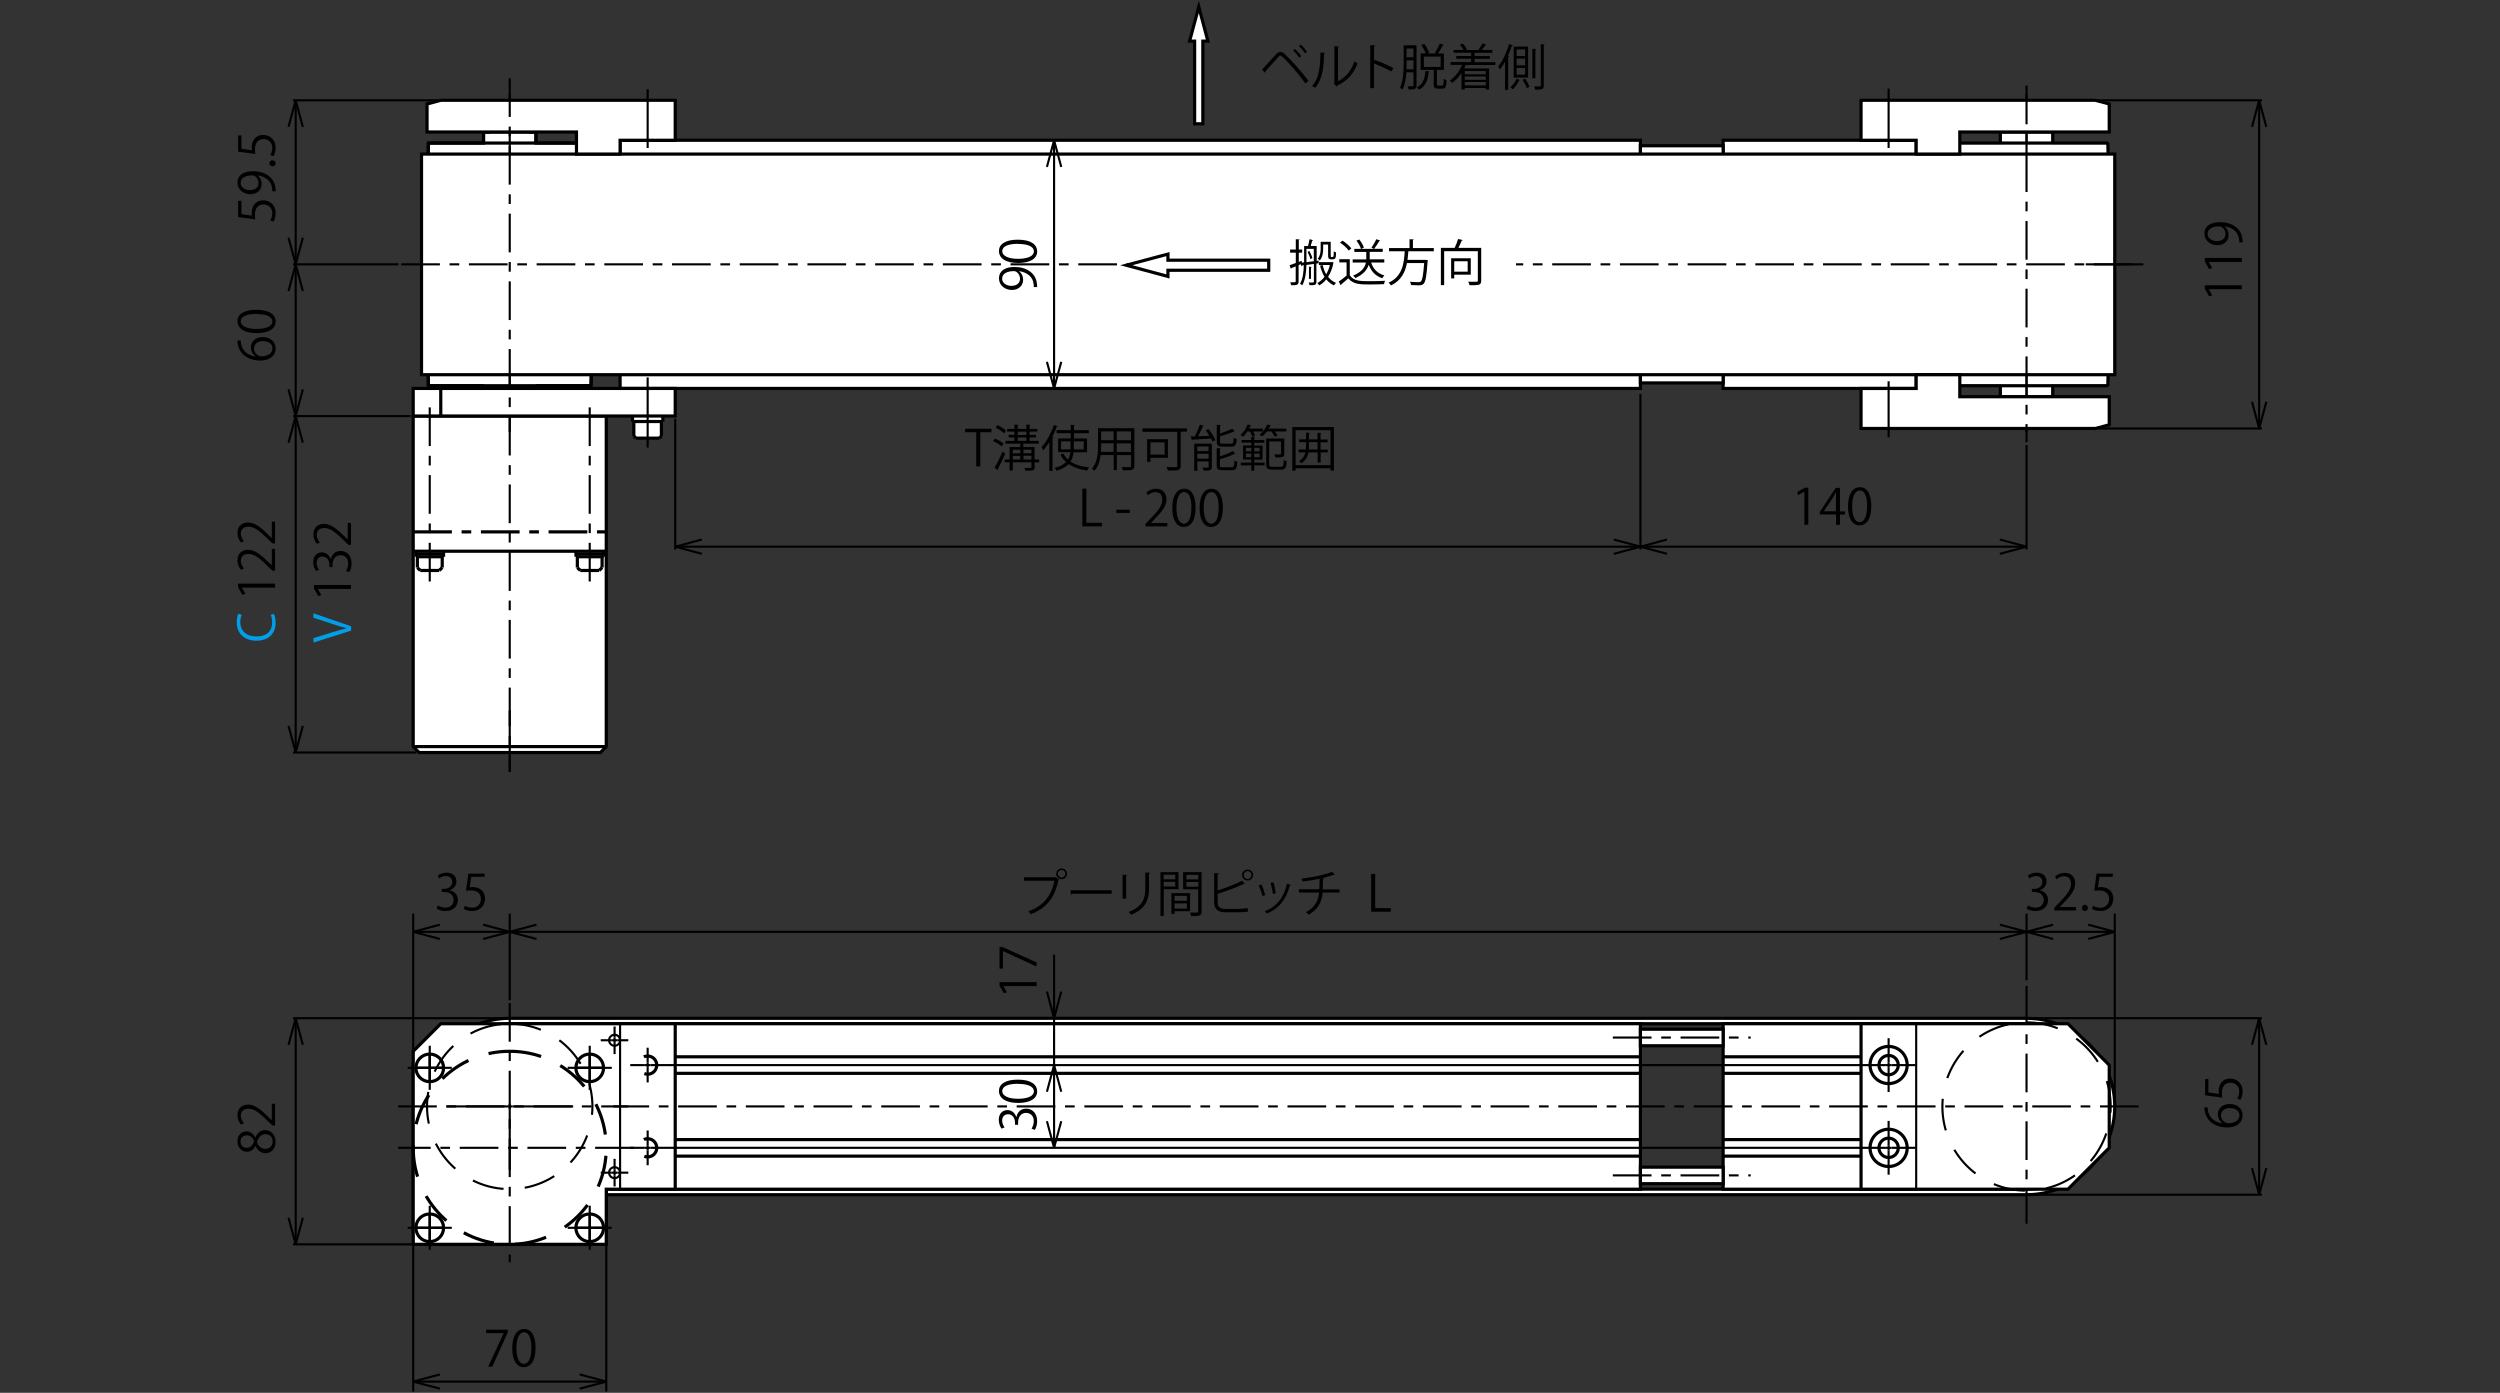 <?xml version="1.0" encoding="UTF-8"?>
<svg id="_レイヤー_1" data-name="レイヤー 1" xmlns="http://www.w3.org/2000/svg" viewBox="0 0 258.47 144">
  <rect x="0" y="0" width="258.47" height="144" fill="#333333" stroke="none"/>
  <defs>
    <style>
      .cls-1, .cls-2, .cls-3, .cls-4, .cls-5, .cls-6, .cls-7, .cls-8, .cls-9, .cls-10 {
        stroke: #000;
      }

      .cls-1, .cls-3, .cls-4, .cls-5, .cls-6, .cls-7, .cls-8, .cls-10 {
        stroke-miterlimit: 10;
      }

      .cls-1, .cls-3, .cls-5, .cls-6, .cls-8, .cls-9, .cls-10 {
        fill: none;
      }

      .cls-1, .cls-5, .cls-7, .cls-8, .cls-9 {
        stroke-width: .22px;
      }

      .cls-1, .cls-6 {
        stroke-dasharray: 0 0 0 0 4 1 1 1;
      }

      .cls-2, .cls-3, .cls-4, .cls-6, .cls-10 {
        stroke-width: .33px;
      }

      .cls-2, .cls-4, .cls-11, .cls-7 {
        fill: #fff;
      }

      .cls-12, .cls-11, .cls-13 {
        stroke-width: 0px;
      }

      .cls-3, .cls-5 {
        stroke-dasharray: 0 0 3.3 2.2;
      }

      .cls-13 {
        fill: #009fe8;
      }
    </style>
  </defs>
  <polygon class="cls-7" points="211.65 11.08 207.38 11.08 207.38 13.65 206.81 13.65 206.81 14.79 201.11 14.79 200.96 23.06 200.96 31.61 201.11 39.88 206.81 39.88 206.81 41.02 207.38 41.02 207.38 43.58 211.65 43.58 211.65 41.02 212.23 41.02 212.23 39.88 217.93 39.88 218.07 31.61 218.07 23.06 217.93 14.79 212.23 14.79 212.23 13.65 211.65 13.65 211.65 11.08"/>
  <path class="cls-4" d="m209.52,123.52H52.7c-5.04,0-9.12-4.09-9.12-9.12s4.09-9.12,9.12-9.12h156.81c5.04,0,9.13,4.09,9.13,9.12s-4.09,9.12-9.13,9.12h0Zm0-17.68H52.7c-4.72,0-8.55,3.83-8.55,8.55s3.83,8.55,8.55,8.55h156.81c4.72,0,8.55-3.83,8.55-8.55s-3.83-8.55-8.55-8.55h0Z"/>
  <polyline class="cls-11" points="65.39 43.02 65.39 43.58 65.53 43.58 65.53 45.09 65.73 45.3 68.18 45.3 68.38 45.09 68.38 43.58 68.53 43.58 68.53 43.02"/>
  <polyline class="cls-4" points="54.84 11.08 50.56 11.08 50.56 13.65 49.99 13.65 49.99 14.79 44.29 14.79 44.15 23.06 44.15 31.61 44.29 39.88 49.85 39.88 49.85 41.59 55.55 41.59 55.55 39.88 61.11 39.88 61.26 31.61 61.26 23.06 61.11 14.79 55.41 14.79 55.41 13.65 54.84 13.65 54.84 11.08"/>
  <polygon class="cls-4" points="62.08 77.8 62.68 77.19 62.68 54.99 62.68 43.02 42.72 43.02 42.72 54.99 42.72 77.19 43.33 77.8 62.08 77.8"/>
  <path class="cls-10" d="m44.15,108.69c-.79,0-1.43.64-1.43,1.43h0v17.11h0c0,.38.15.74.42,1.01.27.27.63.42,1.01.42h17.11c.79,0,1.43-.64,1.43-1.43v-17.11c0-.79-.64-1.43-1.43-1.43h-17.11Z"/>
  <g>
    <polygon class="cls-4" points="64.11 40.16 169.6 40.16 169.6 14.5 64.11 14.5 64.11 40.16 64.11 40.16"/>
    <line class="cls-10" x1="64.11" y1="36.74" x2="169.6" y2="36.74"/>
    <line class="cls-10" x1="64.11" y1="28.19" x2="169.6" y2="28.19"/>
    <line class="cls-10" x1="64.11" y1="19.64" x2="169.6" y2="19.64"/>
    <line class="cls-10" x1="64.11" y1="35.03" x2="169.6" y2="35.03"/>
    <line class="cls-10" x1="64.11" y1="26.48" x2="169.6" y2="26.48"/>
    <line class="cls-10" x1="64.11" y1="17.93" x2="169.6" y2="17.93"/>
  </g>
  <g>
    <rect class="cls-4" x="64.11" y="105.84" width="105.49" height="17.11"/>
    <line class="cls-10" x1="64.11" y1="119.53" x2="169.6" y2="119.53"/>
    <line class="cls-10" x1="64.11" y1="110.97" x2="169.6" y2="110.97"/>
    <line class="cls-10" x1="64.11" y1="117.82" x2="169.6" y2="117.82"/>
    <line class="cls-10" x1="64.11" y1="109.26" x2="169.6" y2="109.26"/>
  </g>
  <g>
    <rect class="cls-4" x="178.15" y="105.84" width="19.96" height="17.11"/>
    <line class="cls-10" x1="178.15" y1="119.53" x2="198.11" y2="119.53"/>
    <line class="cls-10" x1="178.15" y1="110.97" x2="198.11" y2="110.97"/>
    <line class="cls-10" x1="178.15" y1="117.82" x2="198.11" y2="117.82"/>
    <line class="cls-10" x1="178.15" y1="109.26" x2="198.11" y2="109.26"/>
  </g>
  <g>
    <rect class="cls-4" x="178.15" y="14.5" width="19.96" height="25.66"/>
    <line class="cls-10" x1="178.15" y1="36.74" x2="198.11" y2="36.74"/>
    <line class="cls-10" x1="178.15" y1="28.19" x2="198.11" y2="28.19"/>
    <line class="cls-10" x1="178.15" y1="19.64" x2="198.11" y2="19.64"/>
    <line class="cls-10" x1="178.15" y1="35.03" x2="198.11" y2="35.03"/>
    <line class="cls-10" x1="178.15" y1="26.48" x2="198.11" y2="26.48"/>
    <line class="cls-10" x1="178.15" y1="17.93" x2="198.11" y2="17.93"/>
  </g>
  <rect class="cls-4" x="169.6" y="120.67" width="8.55" height="1.71"/>
  <rect class="cls-4" x="169.6" y="106.41" width="8.55" height="1.71"/>
  <g>
    <line class="cls-8" x1="166.75" y1="15.93" x2="181" y2="15.93"/>
    <line class="cls-8" x1="166.75" y1="15.93" x2="181" y2="15.93"/>
    <line class="cls-8" x1="166.75" y1="38.74" x2="181" y2="38.74"/>
    <rect class="cls-4" x="169.6" y="15.07" width="8.55" height="1.71"/>
    <rect class="cls-4" x="169.6" y="37.88" width="8.55" height="1.71"/>
  </g>
  <g>
    <g>
      <line class="cls-10" x1="209.52" y1="23.06" x2="218.07" y2="23.06"/>
      <line class="cls-10" x1="218.07" y1="23.06" x2="218.07" y2="27.33"/>
      <line class="cls-10" x1="209.52" y1="14.79" x2="217.93" y2="14.79"/>
      <line class="cls-10" x1="218.07" y1="23.06" x2="217.93" y2="14.79"/>
      <line class="cls-10" x1="209.52" y1="11.08" x2="211.65" y2="11.08"/>
      <line class="cls-10" x1="211.65" y1="13.65" x2="211.65" y2="11.08"/>
      <line class="cls-10" x1="209.52" y1="13.65" x2="212.23" y2="13.65"/>
      <line class="cls-10" x1="212.23" y1="14.79" x2="212.23" y2="13.65"/>
      <line class="cls-10" x1="209.52" y1="31.61" x2="218.07" y2="31.61"/>
      <line class="cls-10" x1="218.07" y1="31.61" x2="218.07" y2="27.33"/>
      <line class="cls-10" x1="209.52" y1="39.88" x2="217.93" y2="39.88"/>
      <line class="cls-10" x1="218.07" y1="31.61" x2="217.93" y2="39.88"/>
      <line class="cls-10" x1="209.52" y1="43.58" x2="211.65" y2="43.58"/>
      <line class="cls-10" x1="211.65" y1="41.02" x2="211.65" y2="43.58"/>
      <line class="cls-10" x1="209.52" y1="41.02" x2="212.23" y2="41.02"/>
      <line class="cls-10" x1="212.23" y1="39.88" x2="212.23" y2="41.02"/>
      <line class="cls-10" x1="209.52" y1="23.06" x2="200.96" y2="23.06"/>
      <line class="cls-10" x1="200.96" y1="23.06" x2="200.96" y2="27.33"/>
      <line class="cls-10" x1="209.52" y1="14.79" x2="201.11" y2="14.79"/>
      <line class="cls-10" x1="200.96" y1="23.06" x2="201.11" y2="14.79"/>
      <line class="cls-10" x1="209.52" y1="11.08" x2="207.38" y2="11.08"/>
      <line class="cls-10" x1="207.38" y1="13.65" x2="207.38" y2="11.08"/>
      <line class="cls-10" x1="209.52" y1="13.65" x2="206.81" y2="13.65"/>
      <line class="cls-10" x1="206.81" y1="14.79" x2="206.81" y2="13.65"/>
      <line class="cls-10" x1="209.52" y1="31.61" x2="200.96" y2="31.61"/>
      <line class="cls-10" x1="200.96" y1="31.61" x2="200.96" y2="27.33"/>
      <line class="cls-10" x1="209.52" y1="39.88" x2="201.11" y2="39.88"/>
      <line class="cls-10" x1="200.96" y1="31.61" x2="201.11" y2="39.88"/>
      <line class="cls-10" x1="209.52" y1="43.58" x2="207.38" y2="43.58"/>
      <line class="cls-10" x1="207.38" y1="41.02" x2="207.38" y2="43.58"/>
      <line class="cls-10" x1="209.52" y1="41.02" x2="206.81" y2="41.02"/>
      <line class="cls-10" x1="206.81" y1="39.88" x2="206.81" y2="41.02"/>
      <line class="cls-8" x1="209.52" y1="9.7" x2="209.52" y2="44.67"/>
    </g>
    <line class="cls-8" x1="200.41" y1="27.33" x2="219.13" y2="27.33"/>
  </g>
  <g>
    <line class="cls-10" x1="52.7" y1="23.06" x2="61.26" y2="23.06"/>
    <line class="cls-10" x1="61.26" y1="23.06" x2="61.26" y2="27.33"/>
    <line class="cls-10" x1="52.7" y1="14.79" x2="61.11" y2="14.79"/>
    <line class="cls-10" x1="61.26" y1="23.06" x2="61.11" y2="14.79"/>
    <line class="cls-10" x1="52.7" y1="11.08" x2="54.84" y2="11.08"/>
    <line class="cls-10" x1="54.84" y1="13.65" x2="54.84" y2="11.08"/>
    <line class="cls-10" x1="52.7" y1="13.65" x2="55.41" y2="13.65"/>
    <line class="cls-10" x1="55.41" y1="14.79" x2="55.41" y2="13.65"/>
    <line class="cls-10" x1="52.7" y1="31.61" x2="61.26" y2="31.61"/>
    <line class="cls-10" x1="61.26" y1="31.61" x2="61.26" y2="27.33"/>
    <line class="cls-10" x1="52.7" y1="39.88" x2="61.11" y2="39.88"/>
    <line class="cls-10" x1="61.26" y1="31.61" x2="61.11" y2="39.88"/>
    <line class="cls-10" x1="52.7" y1="23.06" x2="44.15" y2="23.06"/>
    <line class="cls-10" x1="44.15" y1="23.06" x2="44.15" y2="27.33"/>
    <line class="cls-10" x1="52.7" y1="14.79" x2="44.29" y2="14.79"/>
    <line class="cls-10" x1="44.15" y1="23.06" x2="44.29" y2="14.79"/>
    <line class="cls-10" x1="52.7" y1="11.08" x2="50.56" y2="11.08"/>
    <line class="cls-10" x1="50.56" y1="13.65" x2="50.56" y2="11.08"/>
    <line class="cls-10" x1="52.7" y1="13.65" x2="49.99" y2="13.65"/>
    <line class="cls-10" x1="49.99" y1="14.79" x2="49.99" y2="13.65"/>
    <line class="cls-10" x1="52.7" y1="31.61" x2="44.15" y2="31.61"/>
    <line class="cls-10" x1="44.15" y1="31.61" x2="44.15" y2="27.33"/>
    <line class="cls-10" x1="52.7" y1="39.88" x2="44.29" y2="39.88"/>
    <line class="cls-10" x1="44.15" y1="31.61" x2="44.29" y2="39.88"/>
    <line class="cls-8" x1="52.7" y1="9.7" x2="52.7" y2="44.67"/>
    <line class="cls-8" x1="43.6" y1="27.33" x2="62.31" y2="27.33"/>
    <line class="cls-10" x1="49.85" y1="41.59" x2="55.55" y2="41.59"/>
    <line class="cls-10" x1="55.55" y1="41.59" x2="55.55" y2="39.88"/>
    <line class="cls-10" x1="49.85" y1="41.59" x2="49.85" y2="39.88"/>
  </g>
  <rect class="cls-4" x="43.58" y="15.93" width="175.06" height="22.81"/>
  <polygon class="cls-4" points="213.8 122.95 218.07 118.67 218.07 110.12 213.8 105.84 192.41 105.84 192.41 122.95 213.8 122.95"/>
  <line class="cls-8" x1="198.11" y1="105.84" x2="198.11" y2="122.95"/>
  <line class="cls-1" x1="209.52" y1="101.93" x2="209.52" y2="126.52"/>
  <path class="cls-10" d="m195.26,109.12c.55,0,1,.45,1,1s-.45,1-1,1-1-.45-1-1,.45-1,1-1Z"/>
  <path class="cls-10" d="m195.26,117.67c.55,0,1,.45,1,1s-.45,1-1,1-1-.45-1-1,.45-1,1-1Z"/>
  <path class="cls-10" d="m195.26,108.19c1.06,0,1.92.86,1.92,1.92s-.86,1.92-1.92,1.92-1.92-.86-1.92-1.92.86-1.92,1.92-1.92Z"/>
  <path class="cls-10" d="m195.26,116.75c1.06,0,1.92.86,1.92,1.93s-.86,1.92-1.92,1.92-1.92-.86-1.92-1.92.86-1.93,1.92-1.93Z"/>
  <line class="cls-8" x1="195.55" y1="110.12" x2="194.98" y2="110.12"/>
  <line class="cls-8" x1="195.26" y1="110.4" x2="195.26" y2="109.83"/>
  <line class="cls-8" x1="195.55" y1="110.12" x2="198.04" y2="110.12"/>
  <line class="cls-8" x1="195.26" y1="110.4" x2="195.26" y2="112.9"/>
  <line class="cls-8" x1="194.98" y1="110.12" x2="192.48" y2="110.12"/>
  <line class="cls-8" x1="195.26" y1="109.83" x2="195.26" y2="107.34"/>
  <line class="cls-8" x1="195.55" y1="118.67" x2="194.98" y2="118.67"/>
  <line class="cls-8" x1="195.26" y1="118.96" x2="195.26" y2="118.39"/>
  <line class="cls-8" x1="195.55" y1="118.67" x2="198.04" y2="118.67"/>
  <line class="cls-8" x1="195.26" y1="118.96" x2="195.26" y2="121.45"/>
  <line class="cls-8" x1="194.98" y1="118.67" x2="192.48" y2="118.67"/>
  <line class="cls-8" x1="195.26" y1="118.39" x2="195.26" y2="115.89"/>
  <path class="cls-5" d="m209.52,105.7c4.8,0,8.7,3.89,8.7,8.7s-3.89,8.7-8.7,8.7-8.7-3.89-8.7-8.7,3.89-8.7,8.7-8.7Z"/>
  <polygon class="cls-4" points="202.62 41.02 202.62 38.74 198.11 38.74 198.11 40.16 192.41 40.16 192.41 44.3 216.64 44.3 218.07 43.92 218.07 41.02 202.62 41.02"/>
  <line class="cls-8" x1="195.26" y1="45.21" x2="195.26" y2="39.42"/>
  <g>
    <polygon class="cls-4" points="59.6 13.65 59.6 15.93 64.11 15.93 64.11 14.5 69.81 14.5 69.81 10.37 45.57 10.37 44.15 10.75 44.15 13.65 59.6 13.65"/>
    <line class="cls-8" x1="66.96" y1="15.3" x2="66.96" y2="9.23"/>
  </g>
  <g>
    <polygon class="cls-4" points="202.62 13.65 202.62 15.93 198.11 15.93 198.11 14.5 192.41 14.5 192.41 10.37 216.64 10.37 218.07 10.75 218.07 13.65 202.62 13.65"/>
    <line class="cls-8" x1="195.26" y1="15.3" x2="195.26" y2="9.17"/>
  </g>
  <rect class="cls-4" x="42.72" y="40.16" width="27.09" height="2.85"/>
  <line class="cls-10" x1="45.57" y1="40.16" x2="45.57" y2="43.02"/>
  <line class="cls-8" x1="66.96" y1="39.02" x2="66.96" y2="46.27"/>
  <polygon class="cls-4" points="45.57 105.84 42.72 108.69 42.72 128.65 62.68 128.65 62.68 122.95 69.81 122.95 69.81 105.84 45.57 105.84"/>
  <path class="cls-8" d="m63.54,106.98c.31,0,.57.26.57.57s-.26.57-.57.57-.57-.26-.57-.57.26-.57.57-.57Z"/>
  <path class="cls-8" d="m63.54,120.67c.31,0,.57.26.57.57s-.26.57-.57.57-.57-.26-.57-.57.26-.57.57-.57Z"/>
  <g>
    <line class="cls-8" x1="44.72" y1="110.4" x2="44.15" y2="110.4"/>
    <line class="cls-8" x1="44.43" y1="110.69" x2="44.43" y2="110.12"/>
    <line class="cls-8" x1="44.72" y1="110.4" x2="45.86" y2="110.4"/>
    <line class="cls-8" x1="44.43" y1="110.69" x2="44.43" y2="111.83"/>
    <line class="cls-8" x1="44.15" y1="110.4" x2="43.01" y2="110.4"/>
    <line class="cls-8" x1="44.43" y1="110.12" x2="44.43" y2="108.98"/>
  </g>
  <g>
    <line class="cls-8" x1="44.72" y1="126.94" x2="44.15" y2="126.94"/>
    <line class="cls-8" x1="44.43" y1="127.23" x2="44.43" y2="126.65"/>
    <line class="cls-8" x1="44.72" y1="126.94" x2="45.86" y2="126.94"/>
    <line class="cls-8" x1="44.43" y1="127.23" x2="44.43" y2="128.37"/>
    <line class="cls-8" x1="44.15" y1="126.94" x2="43.01" y2="126.94"/>
    <line class="cls-8" x1="44.43" y1="126.65" x2="44.43" y2="125.51"/>
  </g>
  <g>
    <line class="cls-8" x1="61.26" y1="110.4" x2="60.69" y2="110.4"/>
    <line class="cls-8" x1="60.97" y1="110.69" x2="60.97" y2="110.12"/>
    <line class="cls-8" x1="61.26" y1="110.4" x2="62.4" y2="110.4"/>
    <line class="cls-8" x1="60.97" y1="110.69" x2="60.97" y2="111.83"/>
    <line class="cls-8" x1="60.69" y1="110.4" x2="59.55" y2="110.4"/>
    <line class="cls-8" x1="60.97" y1="110.12" x2="60.97" y2="108.98"/>
  </g>
  <g>
    <line class="cls-8" x1="61.26" y1="126.94" x2="60.69" y2="126.94"/>
    <line class="cls-8" x1="60.97" y1="127.23" x2="60.97" y2="126.65"/>
    <line class="cls-8" x1="61.26" y1="126.94" x2="62.4" y2="126.94"/>
    <line class="cls-8" x1="60.97" y1="127.23" x2="60.97" y2="128.37"/>
    <line class="cls-8" x1="60.69" y1="126.94" x2="59.55" y2="126.94"/>
    <line class="cls-8" x1="60.97" y1="126.65" x2="60.97" y2="125.51"/>
  </g>
  <g>
    <line class="cls-8" x1="63.82" y1="107.55" x2="63.25" y2="107.55"/>
    <line class="cls-8" x1="63.54" y1="107.84" x2="63.54" y2="107.27"/>
    <line class="cls-8" x1="63.82" y1="107.55" x2="64.96" y2="107.55"/>
    <line class="cls-8" x1="63.54" y1="107.84" x2="63.54" y2="108.98"/>
    <line class="cls-8" x1="63.25" y1="107.55" x2="62.11" y2="107.55"/>
    <line class="cls-8" x1="63.54" y1="107.27" x2="63.54" y2="106.13"/>
  </g>
  <g>
    <line class="cls-8" x1="63.82" y1="121.24" x2="63.25" y2="121.24"/>
    <line class="cls-8" x1="63.54" y1="121.52" x2="63.54" y2="120.95"/>
    <line class="cls-8" x1="63.82" y1="121.24" x2="64.96" y2="121.24"/>
    <line class="cls-8" x1="63.54" y1="121.52" x2="63.54" y2="122.66"/>
    <line class="cls-8" x1="63.25" y1="121.24" x2="62.11" y2="121.24"/>
    <line class="cls-8" x1="63.54" y1="120.95" x2="63.54" y2="119.81"/>
  </g>
  <g>
    <line class="cls-8" x1="67.24" y1="118.67" x2="66.67" y2="118.67"/>
    <line class="cls-8" x1="66.96" y1="118.96" x2="66.96" y2="118.39"/>
    <line class="cls-8" x1="67.24" y1="118.67" x2="68.75" y2="118.67"/>
    <line class="cls-8" x1="66.96" y1="118.96" x2="66.96" y2="120.47"/>
    <line class="cls-8" x1="66.67" y1="118.67" x2="65.16" y2="118.67"/>
    <line class="cls-8" x1="66.96" y1="118.39" x2="66.96" y2="116.88"/>
  </g>
  <g>
    <line class="cls-8" x1="67.24" y1="110.12" x2="66.67" y2="110.12"/>
    <line class="cls-8" x1="66.96" y1="110.4" x2="66.96" y2="109.83"/>
    <line class="cls-8" x1="67.24" y1="110.12" x2="68.75" y2="110.12"/>
    <line class="cls-8" x1="66.96" y1="110.4" x2="66.96" y2="111.91"/>
    <line class="cls-8" x1="66.67" y1="110.12" x2="65.16" y2="110.12"/>
    <line class="cls-8" x1="66.96" y1="109.83" x2="66.96" y2="108.32"/>
  </g>
  <line class="cls-8" x1="52.99" y1="114.39" x2="52.42" y2="114.39"/>
  <line class="cls-8" x1="52.7" y1="114.68" x2="52.7" y2="114.11"/>
  <line class="cls-8" x1="52.99" y1="114.39" x2="59.26" y2="114.39"/>
  <line class="cls-8" x1="52.7" y1="114.68" x2="52.7" y2="120.95"/>
  <line class="cls-8" x1="52.42" y1="114.39" x2="46.14" y2="114.39"/>
  <line class="cls-1" x1="52.7" y1="103.7" x2="52.7" y2="130.5"/>
  <g>
    <line class="cls-8" x1="44.72" y1="110.4" x2="44.15" y2="110.4"/>
    <line class="cls-8" x1="44.43" y1="110.69" x2="44.43" y2="110.12"/>
    <line class="cls-8" x1="44.72" y1="110.4" x2="45.86" y2="110.4"/>
    <line class="cls-8" x1="44.43" y1="110.69" x2="44.43" y2="111.83"/>
    <line class="cls-8" x1="44.15" y1="110.4" x2="43.01" y2="110.4"/>
    <line class="cls-8" x1="44.43" y1="110.12" x2="44.43" y2="108.98"/>
  </g>
  <g>
    <line class="cls-8" x1="61.26" y1="110.4" x2="60.69" y2="110.4"/>
    <line class="cls-8" x1="60.97" y1="110.69" x2="60.97" y2="110.12"/>
    <line class="cls-8" x1="61.26" y1="110.4" x2="62.4" y2="110.4"/>
    <line class="cls-8" x1="60.97" y1="110.69" x2="60.97" y2="111.83"/>
    <line class="cls-8" x1="60.69" y1="110.4" x2="59.55" y2="110.4"/>
    <line class="cls-8" x1="60.97" y1="110.12" x2="60.97" y2="108.98"/>
  </g>
  <g>
    <line class="cls-8" x1="61.26" y1="126.94" x2="60.69" y2="126.94"/>
    <line class="cls-8" x1="60.97" y1="127.23" x2="60.97" y2="126.65"/>
    <line class="cls-8" x1="61.26" y1="126.94" x2="62.4" y2="126.94"/>
    <line class="cls-8" x1="60.97" y1="127.23" x2="60.97" y2="128.37"/>
    <line class="cls-8" x1="60.69" y1="126.94" x2="59.55" y2="126.94"/>
    <line class="cls-8" x1="60.97" y1="126.65" x2="60.97" y2="125.51"/>
  </g>
  <g>
    <line class="cls-8" x1="44.72" y1="126.94" x2="44.15" y2="126.94"/>
    <line class="cls-8" x1="44.43" y1="127.23" x2="44.43" y2="126.65"/>
    <line class="cls-8" x1="44.72" y1="126.94" x2="45.86" y2="126.94"/>
    <line class="cls-8" x1="44.43" y1="127.23" x2="44.43" y2="128.37"/>
    <line class="cls-8" x1="44.15" y1="126.94" x2="43.01" y2="126.94"/>
    <line class="cls-8" x1="44.43" y1="126.65" x2="44.43" y2="125.51"/>
  </g>
  <line class="cls-1" x1="65.53" y1="118.67" x2="41.16" y2="118.67"/>
  <path class="cls-10" d="m44.43,108.98c.79,0,1.43.64,1.43,1.43s-.64,1.42-1.43,1.42-1.43-.64-1.43-1.42.64-1.43,1.43-1.43Z"/>
  <path class="cls-10" d="m60.97,108.98c.79,0,1.43.64,1.43,1.43s-.64,1.42-1.43,1.42-1.43-.64-1.43-1.42.64-1.43,1.43-1.43Z"/>
  <path class="cls-10" d="m60.97,125.51c.79,0,1.43.64,1.43,1.43s-.64,1.43-1.43,1.43-1.43-.64-1.43-1.43.64-1.43,1.43-1.43Z"/>
  <path class="cls-10" d="m44.43,125.51c.79,0,1.43.64,1.43,1.43s-.64,1.43-1.43,1.43-1.43-.64-1.43-1.43.64-1.43,1.43-1.43Z"/>
  <g>
    <line class="cls-8" x1="44.72" y1="110.4" x2="44.15" y2="110.4"/>
    <line class="cls-8" x1="44.43" y1="110.69" x2="44.43" y2="110.12"/>
    <line class="cls-8" x1="44.72" y1="110.4" x2="46.71" y2="110.4"/>
    <line class="cls-8" x1="44.43" y1="110.69" x2="44.43" y2="112.68"/>
    <line class="cls-8" x1="44.15" y1="110.4" x2="42.15" y2="110.4"/>
    <line class="cls-8" x1="44.43" y1="110.12" x2="44.43" y2="108.12"/>
  </g>
  <g>
    <line class="cls-8" x1="61.26" y1="110.4" x2="60.69" y2="110.4"/>
    <line class="cls-8" x1="60.97" y1="110.69" x2="60.97" y2="110.12"/>
    <line class="cls-8" x1="61.26" y1="110.4" x2="63.25" y2="110.4"/>
    <line class="cls-8" x1="60.97" y1="110.69" x2="60.97" y2="112.68"/>
    <line class="cls-8" x1="60.69" y1="110.4" x2="58.69" y2="110.4"/>
    <line class="cls-8" x1="60.97" y1="110.12" x2="60.97" y2="108.12"/>
  </g>
  <g>
    <line class="cls-8" x1="61.26" y1="126.94" x2="60.69" y2="126.94"/>
    <line class="cls-8" x1="60.97" y1="127.23" x2="60.97" y2="126.65"/>
    <line class="cls-8" x1="61.26" y1="126.94" x2="63.25" y2="126.94"/>
    <line class="cls-8" x1="60.97" y1="127.23" x2="60.97" y2="129.22"/>
    <line class="cls-8" x1="60.69" y1="126.94" x2="58.69" y2="126.94"/>
    <line class="cls-8" x1="60.97" y1="126.65" x2="60.97" y2="124.66"/>
  </g>
  <g>
    <line class="cls-8" x1="44.72" y1="126.94" x2="44.15" y2="126.94"/>
    <line class="cls-8" x1="44.43" y1="127.23" x2="44.43" y2="126.65"/>
    <line class="cls-8" x1="44.72" y1="126.94" x2="46.71" y2="126.94"/>
    <line class="cls-8" x1="44.43" y1="127.23" x2="44.43" y2="129.22"/>
    <line class="cls-8" x1="44.15" y1="126.94" x2="42.15" y2="126.94"/>
    <line class="cls-8" x1="44.43" y1="126.65" x2="44.43" y2="124.66"/>
  </g>
  <path class="cls-3" d="m52.7,108.69c5.51,0,9.98,4.47,9.98,9.98s-4.47,9.98-9.98,9.98-9.98-4.47-9.98-9.98,4.47-9.98,9.98-9.98Z"/>
  <line class="cls-6" x1="42.72" y1="54.99" x2="62.68" y2="54.99"/>
  <line class="cls-10" x1="42.72" y1="56.99" x2="62.68" y2="56.99"/>
  <line class="cls-10" x1="42.72" y1="77.19" x2="62.68" y2="77.19"/>
  <line class="cls-1" x1="44.43" y1="60.12" x2="44.43" y2="41.16"/>
  <line class="cls-1" x1="60.97" y1="60.12" x2="60.97" y2="41.16"/>
  <line class="cls-10" x1="43.01" y1="57.56" x2="45.86" y2="57.56"/>
  <line class="cls-10" x1="45.86" y1="57.56" x2="45.86" y2="56.99"/>
  <line class="cls-10" x1="43.01" y1="57.56" x2="43.01" y2="56.99"/>
  <line class="cls-10" x1="43.01" y1="57.27" x2="45.86" y2="57.27"/>
  <line class="cls-10" x1="43.15" y1="58.68" x2="43.45" y2="58.98"/>
  <line class="cls-10" x1="43.15" y1="58.68" x2="43.15" y2="57.56"/>
  <line class="cls-10" x1="45.41" y1="58.98" x2="45.72" y2="58.68"/>
  <line class="cls-10" x1="43.45" y1="58.98" x2="45.41" y2="58.98"/>
  <line class="cls-10" x1="45.72" y1="58.68" x2="45.72" y2="57.56"/>
  <line class="cls-10" x1="59.55" y1="57.56" x2="62.4" y2="57.56"/>
  <line class="cls-10" x1="62.4" y1="57.56" x2="62.4" y2="56.99"/>
  <line class="cls-10" x1="59.55" y1="57.56" x2="59.55" y2="56.99"/>
  <line class="cls-10" x1="59.55" y1="57.27" x2="62.4" y2="57.27"/>
  <line class="cls-10" x1="59.69" y1="58.68" x2="59.99" y2="58.98"/>
  <line class="cls-10" x1="59.69" y1="58.68" x2="59.69" y2="57.56"/>
  <line class="cls-10" x1="61.95" y1="58.98" x2="62.25" y2="58.68"/>
  <line class="cls-10" x1="59.99" y1="58.98" x2="61.95" y2="58.98"/>
  <line class="cls-10" x1="62.25" y1="58.68" x2="62.25" y2="57.56"/>
  <line class="cls-1" x1="221.11" y1="114.39" x2="63.39" y2="114.39"/>
  <line class="cls-1" x1="41.16" y1="114.39" x2="64.96" y2="114.39"/>
  <path class="cls-5" d="m52.7,105.84c4.72,0,8.55,3.83,8.55,8.55s-3.83,8.55-8.55,8.55-8.55-3.83-8.55-8.55,3.83-8.55,8.55-8.55Z"/>
  <line class="cls-1" x1="52.7" y1="8.09" x2="52.7" y2="79.8"/>
  <line class="cls-8" x1="52.7" y1="73.45" x2="52.7" y2="79.8"/>
  <line class="cls-1" x1="209.52" y1="8.85" x2="209.52" y2="45.72"/>
  <line class="cls-8" x1="68.75" y1="110.12" x2="192.48" y2="110.12"/>
  <line class="cls-8" x1="68.75" y1="118.67" x2="192.48" y2="118.67"/>
  <line class="cls-8" x1="64.11" y1="105.84" x2="64.11" y2="122.95"/>
  <line class="cls-10" x1="65.39" y1="43.58" x2="68.53" y2="43.58"/>
  <line class="cls-10" x1="68.53" y1="43.58" x2="68.53" y2="43.02"/>
  <line class="cls-10" x1="65.39" y1="43.58" x2="65.39" y2="43.02"/>
  <line class="cls-10" x1="65.53" y1="45.09" x2="65.73" y2="45.3"/>
  <line class="cls-10" x1="65.53" y1="45.09" x2="65.53" y2="43.58"/>
  <line class="cls-10" x1="68.18" y1="45.3" x2="68.38" y2="45.09"/>
  <line class="cls-10" x1="65.73" y1="45.3" x2="68.18" y2="45.3"/>
  <line class="cls-10" x1="68.38" y1="45.09" x2="68.38" y2="43.58"/>
  <line class="cls-1" x1="41.48" y1="27.33" x2="220.89" y2="27.33"/>
  <line class="cls-8" x1="215.64" y1="27.33" x2="221.6" y2="27.33"/>
  <line class="cls-8" x1="52.7" y1="96.34" x2="209.52" y2="96.34"/>
  <line class="cls-8" x1="52.7" y1="96.34" x2="42.72" y2="96.34"/>
  <line class="cls-8" x1="42.72" y1="94.46" x2="42.72" y2="109.83"/>
  <line class="cls-8" x1="52.42" y1="105.27" x2="30.29" y2="105.27"/>
  <line class="cls-8" x1="52.7" y1="94.46" x2="52.7" y2="103.42"/>
  <line class="cls-8" x1="30.57" y1="105.27" x2="30.57" y2="128.65"/>
  <line class="cls-8" x1="30.29" y1="128.65" x2="43.86" y2="128.65"/>
  <line class="cls-8" x1="42.72" y1="127.51" x2="42.72" y2="143.87"/>
  <line class="cls-8" x1="42.72" y1="142.84" x2="62.68" y2="142.84"/>
  <line class="cls-8" x1="62.68" y1="143.87" x2="62.68" y2="127.51"/>
  <line class="cls-8" x1="108.98" y1="118.67" x2="108.98" y2="110.12"/>
  <line class="cls-8" x1="108.98" y1="110.12" x2="108.98" y2="105.27"/>
  <line class="cls-8" x1="108.98" y1="105.27" x2="108.98" y2="98.7"/>
  <line class="cls-8" x1="218.64" y1="94.46" x2="218.64" y2="114.11"/>
  <line class="cls-8" x1="209.52" y1="101.35" x2="209.52" y2="94.46"/>
  <line class="cls-8" x1="209.52" y1="96.34" x2="218.64" y2="96.34"/>
  <line class="cls-8" x1="209.8" y1="105.27" x2="233.86" y2="105.27"/>
  <line class="cls-8" x1="209.8" y1="123.52" x2="233.86" y2="123.52"/>
  <line class="cls-8" x1="233.57" y1="123.52" x2="233.57" y2="105.27"/>
  <line class="cls-8" x1="216.93" y1="44.3" x2="233.86" y2="44.3"/>
  <line class="cls-8" x1="233.57" y1="44.3" x2="233.57" y2="10.37"/>
  <line class="cls-8" x1="233.86" y1="10.37" x2="216.93" y2="10.37"/>
  <line class="cls-8" x1="209.52" y1="46.01" x2="209.52" y2="56.81"/>
  <line class="cls-8" x1="209.52" y1="56.52" x2="169.6" y2="56.52"/>
  <line class="cls-8" x1="69.81" y1="43.3" x2="69.81" y2="56.81"/>
  <line class="cls-8" x1="69.81" y1="56.52" x2="169.6" y2="56.52"/>
  <line class="cls-8" x1="169.6" y1="40.73" x2="169.6" y2="56.81"/>
  <line class="cls-8" x1="45.29" y1="10.37" x2="30.29" y2="10.37"/>
  <line class="cls-8" x1="41.19" y1="27.33" x2="30.29" y2="27.33"/>
  <line class="cls-8" x1="42.44" y1="43.02" x2="30.29" y2="43.02"/>
  <line class="cls-8" x1="43.04" y1="77.8" x2="30.29" y2="77.8"/>
  <line class="cls-8" x1="30.57" y1="77.8" x2="30.57" y2="43.02"/>
  <line class="cls-8" x1="30.57" y1="43.02" x2="30.57" y2="27.33"/>
  <line class="cls-8" x1="30.57" y1="27.33" x2="30.57" y2="10.37"/>
  <g>
    <path class="cls-12" d="m229.77,116.11c-.26-.17-.47-.49-.47-.89,0-.65.49-1.08,1.22-1.08s1.34.43,1.34,1.18-.62,1.25-1.61,1.25-2.1-.48-2.31-1.72c-.02-.14-.04-.27-.04-.36h.35c0,1.06.77,1.56,1.51,1.65v-.02Zm.78-1.55c-.59,0-.93.32-.93.78s.44.79.73.79c.7,0,1.18-.3,1.18-.83,0-.44-.4-.74-.98-.74Z"/>
    <path class="cls-12" d="m227.97,111.56h.35v1.38l1.08.16c0-.08-.02-.16-.02-.3,0-.68.4-1.29,1.18-1.29s1.3.56,1.3,1.32c0,.38-.11.71-.23.88l-.33-.12c.1-.14.21-.42.21-.76,0-.48-.35-.89-.9-.89-.53,0-.89.34-.89,1.05,0,.2.01.36.04.49l-1.78-.24v-1.68Z"/>
  </g>
  <g>
    <path class="cls-12" d="m210.91,92.06c.45.08.83.44.83.99,0,.61-.44,1.14-1.3,1.14-.38,0-.73-.12-.9-.25l.13-.33c.14.09.44.23.78.23.64,0,.85-.45.85-.8,0-.56-.48-.82-.98-.82h-.25v-.32h.25c.37,0,.84-.23.84-.71,0-.33-.2-.62-.66-.62-.28,0-.55.14-.7.25l-.13-.31c.18-.14.54-.29.91-.29.7,0,1.01.45,1.01.91,0,.39-.25.75-.69.9v.02Z"/>
    <path class="cls-12" d="m214.64,94.13h-2.26v-.26l.37-.39c.91-.92,1.37-1.48,1.37-2.1,0-.41-.18-.79-.73-.79-.31,0-.58.17-.77.32l-.14-.3c.24-.21.58-.37.99-.37.77,0,1.08.56,1.08,1.09,0,.72-.51,1.33-1.3,2.13l-.3.32h0s1.69,0,1.69,0v.35Z"/>
    <path class="cls-12" d="m215.25,93.87c0-.19.13-.33.31-.33s.3.14.3.33c0,.18-.12.32-.31.32s-.3-.15-.3-.32Z"/>
    <path class="cls-12" d="m218.44,90.3v.35h-1.38l-.16,1.08c.08,0,.16-.02.3-.02.68,0,1.29.4,1.29,1.18s-.56,1.3-1.32,1.3c-.38,0-.71-.11-.88-.22l.12-.33c.14.1.42.21.76.21.48,0,.89-.35.89-.9,0-.53-.34-.89-1.05-.89-.2,0-.36.01-.49.04l.24-1.78h1.68Z"/>
  </g>
  <g>
    <path class="cls-12" d="m46.51,92.06c.45.08.83.44.83.99,0,.61-.44,1.14-1.3,1.14-.38,0-.73-.12-.9-.25l.13-.33c.14.09.44.23.78.23.64,0,.85-.45.85-.8,0-.56-.48-.82-.98-.82h-.25v-.32h.25c.37,0,.84-.23.84-.71,0-.33-.2-.62-.66-.62-.28,0-.55.14-.7.25l-.13-.31c.18-.14.54-.29.91-.29.7,0,1.01.45,1.01.91,0,.39-.25.75-.7.9v.02Z"/>
    <path class="cls-12" d="m50.1,90.3v.35h-1.38l-.16,1.08c.08,0,.16-.02.3-.02.68,0,1.29.4,1.29,1.18s-.56,1.3-1.32,1.3c-.38,0-.71-.11-.88-.22l.12-.33c.14.1.42.21.76.21.48,0,.89-.35.89-.9,0-.53-.34-.89-1.05-.89-.2,0-.36.01-.49.04l.24-1.78h1.68Z"/>
  </g>
  <g>
    <path class="cls-12" d="m26.41,118.48c-.2.41-.54.6-.86.6-.59,0-1-.46-1-1.08,0-.7.47-1.03.93-1.03.33,0,.68.17.9.63h.02c.2-.47.54-.76,1-.76.65,0,1.09.53,1.09,1.21,0,.73-.47,1.18-1.02,1.18-.5,0-.85-.3-1.05-.74h-.02Zm-.9.19c.41,0,.63-.29.76-.71-.13-.33-.39-.58-.75-.58-.32,0-.65.18-.65.63s.31.67.64.67Zm1.95-1.41c-.48,0-.73.32-.89.83.15.45.48.69.85.69.43,0,.77-.29.77-.75,0-.49-.33-.77-.73-.77Z"/>
    <path class="cls-12" d="m28.44,114.11v2.26h-.26l-.39-.37c-.92-.91-1.48-1.37-2.1-1.37-.41,0-.79.18-.79.73,0,.31.17.58.32.77l-.3.14c-.21-.24-.37-.58-.37-.99,0-.77.56-1.08,1.09-1.08.72,0,1.33.51,2.13,1.3l.32.3h.01v-1.69h.35Z"/>
  </g>
  <g>
    <path class="cls-12" d="m50.26,137.47h2.24v.27l-1.6,3.56h-.43l1.6-3.47h0s-1.81,0-1.81,0v-.35Z"/>
    <path class="cls-12" d="m52.96,139.39c0-1.34.52-1.99,1.24-1.99s1.17.68,1.17,1.94c0,1.33-.47,2.01-1.23,2.01-.7,0-1.18-.69-1.18-1.96Zm1.98-.03c0-.96-.23-1.62-.77-1.62-.46,0-.78.61-.78,1.62s.28,1.65.76,1.65c.57,0,.78-.74.78-1.65Z"/>
  </g>
  <g>
    <path class="cls-12" d="m105.1,115.45c.08-.45.44-.83.99-.83.61,0,1.14.44,1.14,1.3,0,.38-.12.73-.25.9l-.33-.13c.09-.14.23-.44.23-.78,0-.64-.45-.85-.8-.85-.56,0-.82.48-.82.98v.25h-.32v-.25c0-.37-.23-.84-.71-.84-.33,0-.62.2-.62.66,0,.28.14.55.25.7l-.31.13c-.14-.18-.29-.54-.29-.91,0-.7.44-1.01.9-1.01.39,0,.75.25.9.69h.02Z"/>
    <path class="cls-12" d="m105.27,114.03c-1.34,0-1.99-.52-1.99-1.24s.69-1.17,1.94-1.17c1.33,0,2.01.47,2.01,1.23,0,.7-.69,1.18-1.96,1.18Zm-.03-1.98c-.96,0-1.62.23-1.62.77,0,.46.61.78,1.62.78s1.65-.28,1.65-.76c0-.57-.74-.78-1.65-.78Z"/>
  </g>
  <g>
    <path class="cls-12" d="m107.17,101.95h-3.43s.36.64.36.64l-.32.1-.44-.79v-.36h3.83v.41Z"/>
    <path class="cls-12" d="m103.34,100.14v-2.24h.27l3.56,1.6v.43l-3.47-1.6h-.01v1.81h-.35Z"/>
  </g>
  <g>
    <path class="cls-12" d="m231.79,29.9h-3.43s.36.64.36.64l-.32.1-.45-.79v-.36h3.83v.41Z"/>
    <path class="cls-12" d="m231.79,27.08h-3.43s.36.64.36.64l-.32.1-.45-.79v-.36h3.83v.41Z"/>
    <path class="cls-12" d="m229.99,23.41c.27.21.42.51.42.88,0,.65-.51,1.06-1.16,1.06-.7,0-1.34-.46-1.34-1.21s.62-1.17,1.6-1.17c1.27,0,2.16.64,2.31,1.62.03.18.04.34.04.46h-.35c.01-.11,0-.23-.03-.39-.09-.64-.61-1.13-1.49-1.26v.02Zm-.76,1.51c.52,0,.86-.29.86-.73,0-.41-.32-.79-.62-.79-.74,0-1.23.27-1.23.78,0,.44.42.75.99.75Z"/>
  </g>
  <g>
    <path class="cls-12" d="m105.36,28.04c.27.21.42.51.42.88,0,.65-.51,1.06-1.16,1.06-.7,0-1.34-.46-1.34-1.21s.62-1.17,1.6-1.17c1.27,0,2.16.64,2.31,1.62.03.18.04.34.04.46h-.35c.01-.11,0-.23-.03-.39-.09-.64-.61-1.13-1.49-1.26v.02Zm-.76,1.51c.52,0,.86-.29.86-.73,0-.41-.32-.79-.62-.79-.74,0-1.23.27-1.23.78,0,.44.42.75.99.75Z"/>
    <path class="cls-12" d="m105.27,27.19c-1.34,0-1.99-.52-1.99-1.24s.69-1.17,1.94-1.17c1.33,0,2.01.47,2.01,1.23,0,.7-.69,1.18-1.96,1.18Zm-.03-1.98c-.96,0-1.62.23-1.62.77,0,.46.61.78,1.62.78s1.65-.28,1.65-.76c0-.57-.74-.78-1.65-.78Z"/>
  </g>
  <g>
    <path class="cls-12" d="m186.55,54.26v-3.43h-.01l-.63.36-.1-.32.79-.45h.36v3.83h-.41Z"/>
    <path class="cls-12" d="m190.22,54.26h-.4v-1.07h-1.67v-.27l1.64-2.48h.44v2.43h.52v.33h-.52v1.07Zm-1.65-1.4h1.24v-1.36c0-.21.01-.41.02-.61h-.02c-.12.24-.21.4-.31.57l-.94,1.39h0Z"/>
    <path class="cls-12" d="m191.06,52.36c0-1.34.52-1.99,1.24-1.99s1.17.68,1.17,1.94c0,1.33-.47,2.01-1.23,2.01-.7,0-1.18-.69-1.18-1.96Zm1.98-.03c0-.96-.23-1.62-.77-1.62-.46,0-.78.61-.78,1.62s.28,1.65.76,1.65c.57,0,.78-.74.78-1.65Z"/>
  </g>
  <polygon class="cls-2" points="123.51 12.8 123.94 12.8 124.36 12.8 124.36 4.25 124.88 4.25 123.94 .71 122.99 4.25 123.51 4.25 123.51 12.8"/>
  <g>
    <path class="cls-12" d="m113.93,54.42h-2.03v-3.9h.42v3.53h1.61v.36Z"/>
    <path class="cls-12" d="m115.42,52.7h1.4v.33h-1.4v-.33Z"/>
    <path class="cls-12" d="m120.69,54.42h-2.26v-.26l.37-.39c.91-.92,1.37-1.48,1.37-2.1,0-.41-.18-.79-.73-.79-.31,0-.58.17-.77.32l-.14-.3c.24-.21.58-.37.99-.37.77,0,1.08.56,1.08,1.09,0,.72-.51,1.33-1.3,2.13l-.3.32h0s1.69,0,1.69,0v.35Z"/>
    <path class="cls-12" d="m121.2,52.52c0-1.34.52-1.99,1.24-1.99s1.17.68,1.17,1.94c0,1.33-.47,2.01-1.23,2.01-.7,0-1.18-.69-1.18-1.96Zm1.98-.03c0-.96-.23-1.62-.77-1.62-.46,0-.78.61-.78,1.62s.28,1.65.76,1.65c.57,0,.78-.74.78-1.65Z"/>
    <path class="cls-12" d="m124.02,52.52c0-1.34.52-1.99,1.24-1.99s1.17.68,1.17,1.94c0,1.33-.47,2.01-1.23,2.01-.7,0-1.18-.69-1.18-1.96Zm1.98-.03c0-.96-.23-1.62-.77-1.62-.46,0-.78.61-.78,1.62s.28,1.65.76,1.65c.57,0,.78-.74.78-1.65Z"/>
  </g>
  <g>
    <path class="cls-12" d="m24.61,20.76h.35v1.38l1.08.16c-.01-.08-.02-.16-.02-.3,0-.68.4-1.29,1.18-1.29s1.3.56,1.3,1.32c0,.38-.11.71-.23.88l-.33-.12c.1-.14.21-.42.21-.76,0-.48-.35-.89-.9-.89-.53,0-.89.34-.89,1.05,0,.2.02.36.04.49l-1.78-.24v-1.68Z"/>
    <path class="cls-12" d="m26.63,18.14c.27.21.42.51.42.88,0,.65-.51,1.06-1.16,1.06-.7,0-1.34-.46-1.34-1.21s.62-1.17,1.6-1.17c1.27,0,2.16.64,2.31,1.62.03.18.04.34.04.46h-.35c.01-.11,0-.23-.03-.39-.09-.64-.61-1.13-1.49-1.26v.02Zm-.76,1.51c.52,0,.86-.29.86-.73,0-.41-.32-.79-.62-.79-.74,0-1.23.27-1.23.78,0,.44.42.75.99.75Z"/>
    <path class="cls-12" d="m28.18,17.19c-.19,0-.33-.13-.33-.31s.14-.3.33-.3c.18,0,.32.12.32.31s-.15.3-.32.3Z"/>
    <path class="cls-12" d="m24.61,14h.35v1.38l1.08.16c-.01-.08-.02-.16-.02-.3,0-.68.4-1.29,1.18-1.29s1.3.56,1.3,1.32c0,.38-.11.71-.23.88l-.33-.12c.1-.14.21-.42.21-.76,0-.48-.35-.89-.9-.89-.53,0-.89.34-.89,1.05,0,.2.02.36.04.49l-1.78-.24v-1.68Z"/>
  </g>
  <g>
    <path class="cls-12" d="m26.41,36.82c-.26-.17-.47-.49-.47-.89,0-.65.49-1.08,1.22-1.08s1.34.43,1.34,1.18-.62,1.25-1.61,1.25-2.1-.48-2.31-1.72c-.02-.14-.04-.27-.04-.36h.35c0,1.06.77,1.56,1.51,1.65v-.02Zm.78-1.55c-.59,0-.93.32-.93.78s.44.79.73.79c.7,0,1.18-.3,1.18-.83,0-.44-.4-.74-.98-.74Z"/>
    <path class="cls-12" d="m26.54,34.44c-1.34,0-1.99-.52-1.99-1.24s.69-1.17,1.94-1.17c1.33,0,2.01.47,2.01,1.23,0,.7-.69,1.18-1.96,1.18Zm-.03-1.98c-.96,0-1.62.23-1.62.77,0,.46.61.78,1.62.78s1.65-.28,1.65-.76c0-.57-.74-.78-1.65-.78Z"/>
  </g>
  <g>
    <path class="cls-13" d="m28.32,63.46c.09.18.17.53.17.97,0,1-.65,1.81-1.97,1.81s-2.04-.78-2.04-1.92c0-.46.1-.74.16-.86l.36.11c-.09.18-.16.43-.16.74,0,.88.59,1.49,1.67,1.49s1.63-.55,1.63-1.46c0-.3-.07-.59-.16-.78l.34-.09Z"/>
    <path class="cls-12" d="m28.44,60.75h-3.43s.36.64.36.64l-.32.1-.44-.79v-.36h3.83v.41Z"/>
    <path class="cls-12" d="m28.44,56.75v2.26h-.26l-.39-.37c-.92-.91-1.48-1.37-2.1-1.37-.41,0-.79.18-.79.73,0,.31.17.58.32.77l-.3.14c-.21-.24-.37-.58-.37-.99,0-.77.56-1.08,1.09-1.08.72,0,1.33.51,2.13,1.3l.32.3h.01v-1.69h.35Z"/>
    <path class="cls-12" d="m28.44,53.93v2.26h-.26l-.39-.37c-.92-.91-1.48-1.37-2.1-1.37-.41,0-.79.18-.79.73,0,.31.17.58.32.77l-.3.14c-.21-.24-.37-.58-.37-.99,0-.77.56-1.08,1.09-1.08.72,0,1.33.51,2.13,1.3l.32.3h.01v-1.69h.35Z"/>
  </g>
  <g>
    <path class="cls-13" d="m32.4,63.41l3.9,1.34v.45l-3.89,1.23v-.46l1.95-.6c.53-.16,1.02-.31,1.47-.41v-.02c-.45-.1-.96-.26-1.47-.43l-1.96-.65v-.46Z"/>
    <path class="cls-12" d="m36.29,60.89h-3.43s.36.64.36.64l-.32.1-.44-.79v-.36h3.83v.41Z"/>
    <path class="cls-12" d="m34.22,57.79c.08-.45.44-.83.99-.83.61,0,1.14.44,1.14,1.3,0,.38-.12.73-.25.9l-.33-.13c.09-.14.23-.44.23-.78,0-.64-.45-.85-.8-.85-.56,0-.82.48-.82.98v.25h-.32v-.25c0-.37-.23-.84-.71-.84-.33,0-.62.2-.62.66,0,.28.14.55.25.7l-.31.13c-.14-.18-.29-.54-.29-.91,0-.7.44-1.01.9-1.01.39,0,.75.25.9.69h.02Z"/>
    <path class="cls-12" d="m36.29,54.07v2.26h-.26l-.39-.37c-.92-.91-1.48-1.37-2.1-1.37-.41,0-.79.18-.79.73,0,.31.17.58.32.77l-.3.14c-.21-.24-.37-.58-.37-.99,0-.77.56-1.08,1.09-1.08.72,0,1.33.51,2.13,1.3l.32.3h.01v-1.69h.35Z"/>
  </g>
  <line class="cls-9" x1="108.98" y1="40.16" x2="108.98" y2="14.5"/>
  <g>
    <line class="cls-9" x1="108.98" y1="118.67" x2="108.24" y2="115.92"/>
    <line class="cls-9" x1="108.98" y1="118.67" x2="109.72" y2="115.92"/>
  </g>
  <g>
    <line class="cls-9" x1="108.98" y1="110.12" x2="108.24" y2="112.87"/>
    <line class="cls-9" x1="108.98" y1="110.12" x2="109.72" y2="112.87"/>
  </g>
  <g>
    <line class="cls-9" x1="30.57" y1="128.65" x2="29.83" y2="125.9"/>
    <line class="cls-9" x1="30.57" y1="128.65" x2="31.31" y2="125.9"/>
  </g>
  <g>
    <line class="cls-9" x1="30.57" y1="105.27" x2="29.83" y2="108.02"/>
    <line class="cls-9" x1="30.57" y1="105.27" x2="31.31" y2="108.02"/>
  </g>
  <g>
    <line class="cls-9" x1="233.57" y1="123.52" x2="232.83" y2="120.77"/>
    <line class="cls-9" x1="233.57" y1="123.52" x2="234.31" y2="120.77"/>
  </g>
  <g>
    <line class="cls-9" x1="233.57" y1="105.27" x2="232.83" y2="108.02"/>
    <line class="cls-9" x1="233.57" y1="105.27" x2="234.31" y2="108.02"/>
  </g>
  <g>
    <line class="cls-9" x1="42.72" y1="142.84" x2="45.48" y2="142.1"/>
    <line class="cls-9" x1="42.72" y1="142.84" x2="45.48" y2="143.57"/>
  </g>
  <g>
    <line class="cls-9" x1="62.68" y1="142.84" x2="59.93" y2="142.1"/>
    <line class="cls-9" x1="62.68" y1="142.84" x2="59.93" y2="143.57"/>
  </g>
  <g>
    <line class="cls-9" x1="30.57" y1="77.8" x2="29.83" y2="75.05"/>
    <line class="cls-9" x1="30.57" y1="77.8" x2="31.31" y2="75.05"/>
  </g>
  <g>
    <line class="cls-9" x1="30.57" y1="43.02" x2="29.83" y2="45.77"/>
    <line class="cls-9" x1="30.57" y1="43.02" x2="31.31" y2="45.77"/>
  </g>
  <g>
    <line class="cls-9" x1="209.52" y1="96.34" x2="212.27" y2="95.6"/>
    <line class="cls-9" x1="209.52" y1="96.34" x2="212.27" y2="97.08"/>
  </g>
  <g>
    <line class="cls-9" x1="218.64" y1="96.34" x2="215.89" y2="95.6"/>
    <line class="cls-9" x1="218.64" y1="96.34" x2="215.89" y2="97.08"/>
  </g>
  <g>
    <line class="cls-9" x1="30.57" y1="43.02" x2="29.83" y2="40.26"/>
    <line class="cls-9" x1="30.57" y1="43.02" x2="31.31" y2="40.26"/>
  </g>
  <g>
    <line class="cls-9" x1="30.57" y1="27.33" x2="29.83" y2="30.09"/>
    <line class="cls-9" x1="30.57" y1="27.33" x2="31.31" y2="30.09"/>
  </g>
  <g>
    <line class="cls-9" x1="42.72" y1="96.34" x2="45.48" y2="95.6"/>
    <line class="cls-9" x1="42.72" y1="96.34" x2="45.48" y2="97.08"/>
  </g>
  <g>
    <line class="cls-9" x1="52.7" y1="96.34" x2="49.95" y2="95.6"/>
    <line class="cls-9" x1="52.7" y1="96.34" x2="49.95" y2="97.08"/>
  </g>
  <g>
    <line class="cls-9" x1="30.57" y1="27.33" x2="29.83" y2="24.58"/>
    <line class="cls-9" x1="30.57" y1="27.33" x2="31.31" y2="24.58"/>
  </g>
  <g>
    <line class="cls-9" x1="30.57" y1="10.37" x2="29.83" y2="13.12"/>
    <line class="cls-9" x1="30.57" y1="10.37" x2="31.31" y2="13.12"/>
  </g>
  <g>
    <line class="cls-9" x1="69.81" y1="56.52" x2="72.56" y2="55.78"/>
    <line class="cls-9" x1="69.81" y1="56.52" x2="72.56" y2="57.26"/>
  </g>
  <g>
    <line class="cls-9" x1="169.6" y1="56.52" x2="166.85" y2="55.78"/>
    <line class="cls-9" x1="169.6" y1="56.52" x2="166.85" y2="57.26"/>
  </g>
  <g>
    <line class="cls-9" x1="108.98" y1="40.16" x2="108.24" y2="37.41"/>
    <line class="cls-9" x1="108.98" y1="40.16" x2="109.72" y2="37.41"/>
  </g>
  <g>
    <line class="cls-9" x1="108.98" y1="14.5" x2="108.24" y2="17.26"/>
    <line class="cls-9" x1="108.98" y1="14.5" x2="109.72" y2="17.26"/>
  </g>
  <g>
    <line class="cls-9" x1="169.6" y1="56.52" x2="172.35" y2="55.78"/>
    <line class="cls-9" x1="169.6" y1="56.52" x2="172.35" y2="57.26"/>
  </g>
  <g>
    <line class="cls-9" x1="209.52" y1="56.52" x2="206.76" y2="55.78"/>
    <line class="cls-9" x1="209.52" y1="56.52" x2="206.76" y2="57.26"/>
  </g>
  <g>
    <line class="cls-9" x1="233.57" y1="44.3" x2="232.83" y2="41.54"/>
    <line class="cls-9" x1="233.57" y1="44.3" x2="234.31" y2="41.54"/>
  </g>
  <g>
    <line class="cls-9" x1="233.57" y1="10.37" x2="232.83" y2="13.12"/>
    <line class="cls-9" x1="233.57" y1="10.37" x2="234.31" y2="13.12"/>
  </g>
  <g>
    <line class="cls-9" x1="52.7" y1="96.34" x2="55.46" y2="95.6"/>
    <line class="cls-9" x1="52.7" y1="96.34" x2="55.46" y2="97.08"/>
  </g>
  <g>
    <line class="cls-9" x1="209.52" y1="96.34" x2="206.76" y2="95.6"/>
    <line class="cls-9" x1="209.52" y1="96.34" x2="206.76" y2="97.08"/>
  </g>
  <g>
    <line class="cls-9" x1="108.98" y1="105.27" x2="108.24" y2="102.52"/>
    <line class="cls-9" x1="108.98" y1="105.27" x2="109.72" y2="102.52"/>
  </g>
  <path class="cls-3" d="m66.96,109.18c.52,0,.94.42.94.94s-.42.94-.94.94-.94-.42-.94-.94.42-.94.94-.94Z"/>
  <path class="cls-3" d="m66.96,117.73c.52,0,.94.42.94.94s-.42.94-.94.94-.94-.42-.94-.94.42-.94.94-.94Z"/>
  <line class="cls-1" x1="166.75" y1="107.27" x2="181" y2="107.27"/>
  <line class="cls-1" x1="166.75" y1="121.52" x2="181" y2="121.52"/>
  <g>
    <path class="cls-12" d="m130.49,7.18c.39-.41,1.2-1.31,1.49-1.62.13-.13.27-.19.4-.19s.28.07.41.19c.66.6,1.72,1.78,2.49,2.79l-.31.28c-.73-1.01-1.79-2.22-2.37-2.75-.09-.08-.15-.13-.22-.13s-.13.05-.21.13c-.24.26-.99,1.12-1.33,1.49,0,0,0,.03,0,.04,0,.04-.02.08-.05.11l-.32-.33Zm3.39-2.12c.23.21.5.52.64.75l-.19.15c-.15-.23-.42-.56-.64-.75l.19-.15Zm.6-.45c.24.21.5.52.65.75l-.19.15c-.15-.22-.42-.55-.64-.74l.18-.16Z"/>
    <path class="cls-12" d="m137.01,5.46s-.05.08-.12.09c-.03,1.38-.14,2.63-.93,3.54-.08-.06-.2-.14-.31-.19.76-.83.85-2.11.87-3.48l.49.05Zm1.32,2.94c.85-.41,1.41-1.16,1.7-2.06.08.07.23.15.32.2-.36,1.03-1,1.79-2.09,2.31-.02.04-.05.08-.09.1l-.27-.34.06-.08v-3.75l.48.03s-.04.09-.11.1v3.49Z"/>
    <path class="cls-12" d="m143.84,7.38c-.52-.28-1.24-.61-1.79-.83v2.56h-.38v-4.44l.52.03c0,.06-.05.09-.13.11v1.49l.08-.11c.6.22,1.39.57,1.92.85l-.2.34Z"/>
    <path class="cls-12" d="m146.45,4.7v4.13c0,.39-.17.43-.82.42-.01-.09-.06-.24-.1-.33.12,0,.23,0,.32,0,.26,0,.29,0,.29-.1v-1.34h-.74c-.04.62-.14,1.27-.38,1.77-.06-.06-.2-.13-.28-.16.35-.74.38-1.78.38-2.54v-1.87h1.34Zm-1.03,1.86c0,.19,0,.4,0,.61h.72v-.93h-.71v.32Zm.71-1.54h-.71v.9h.71v-.9Zm1.67,2.35s-.03.06-.09.07c-.07.87-.37,1.51-.99,1.83-.06-.07-.17-.17-.24-.23.58-.28.84-.86.89-1.71l.43.05Zm.77,1.33c0,.13.02.15.14.15h.4c.12,0,.14-.09.15-.7.07.06.21.11.3.13-.03.71-.12.88-.42.88h-.48c-.35,0-.43-.1-.43-.47v-1.47h-1.35v-1.7h.52c-.09-.26-.28-.61-.45-.87l.3-.12c.21.28.42.66.5.91l-.19.09h.96l-.16-.07c.17-.26.38-.67.5-.96l.41.15s-.06.05-.11.05c-.12.25-.32.59-.5.83h.62v1.7h-.72v1.47Zm-1.36-2.85v1.07h1.74v-1.07h-1.74Z"/>
    <path class="cls-12" d="m154.6,6.72h-3.07c-.05.12-.1.24-.16.36h2.59v2.17h-.35v-.15h-2.17v.16h-.34v-1.72c-.27.41-.6.78-.96,1.03-.06-.07-.17-.18-.24-.24.52-.35.98-.94,1.26-1.62h-1.19v-.29h2.13v-.35h-1.54v-.28h1.54v-.34h-1.82v-.29h1.04c-.09-.16-.24-.38-.38-.54l.29-.12c.17.17.35.42.43.59l-.16.08h1.48s-.09-.04-.12-.05c.14-.17.33-.44.42-.63l.41.15s-.05.04-.11.04c-.1.14-.25.33-.39.49h1.1v.29h-1.84v.34h1.58v.28h-1.58v.35h2.15v.29Zm-.99.63h-2.17v.33h2.17v-.33Zm0,.9v-.34h-2.17v.34h2.17Zm-2.17.58h2.17v-.35h-2.17v.35Z"/>
    <path class="cls-12" d="m155.61,6.37c-.17.3-.35.58-.54.82-.04-.08-.12-.26-.17-.33.44-.53.86-1.42,1.12-2.3l.4.13s-.05.06-.12.06c-.11.34-.25.68-.39,1.01l.12.04s-.04.06-.1.07v3.42h-.33v-2.9Zm1.53,1.92s-.05.04-.09.04c-.12.29-.39.67-.64.91-.06-.06-.17-.15-.25-.21.25-.22.52-.6.64-.89l.34.15Zm.85-3.47v3.2h-1.49v-3.2h1.49Zm-.31.97v-.68h-.88v.68h.88Zm0,.96v-.69h-.88v.69h.88Zm0,.97v-.69h-.88v.69h.88Zm.19,1.4c-.08-.23-.28-.59-.45-.86l.25-.13c.18.27.38.61.47.83l-.27.16Zm.97-4.06s-.04.06-.1.07v2.96h-.31v-3.05l.41.03Zm.46-.49l.41.03s-.03.06-.1.07v4.17c0,.41-.21.43-.89.43-.02-.09-.06-.24-.11-.33.14,0,.27,0,.37,0,.31,0,.32,0,.32-.1v-4.26Z"/>
  </g>
  <g>
    <path class="cls-12" d="m102.5,44.69h-1.15v3.53h-.42v-3.53h-1.15v-.36h2.72v.36Z"/>
    <path class="cls-12" d="m102.86,45.34c.32.13.71.35.9.53l-.2.28c-.18-.17-.57-.41-.89-.55l.19-.26Zm-.05,3.03c.25-.4.59-1.09.85-1.68l.27.21c-.23.54-.54,1.18-.77,1.57.02.03.03.05.03.07s0,.04-.02.06l-.36-.24Zm.32-4.42c.31.15.7.38.88.57-.11.15-.16.21-.2.28-.18-.18-.56-.43-.88-.59l.2-.25Zm4.3,3.56v.29h-.46v.5c0,.36-.16.36-.95.36-.02-.08-.07-.2-.12-.28.29,0,.56,0,.64,0,.07,0,.1-.02.1-.09v-.5h-1.93v.86h-.33v-.86h-.51v-.29h.51v-1.28h1.1v-.35h-1.53v-.29h.93v-.35h-.6v-.27h.6v-.34h-.75v-.27h.75v-.45l.43.03s-.03.06-.1.07v.35h.9v-.45l.43.03s-.03.06-.1.07v.35h.8v.27h-.8v.34h.66v.27h-.66v.35h.95v.29h-1.59v.35h1.16v1.28h.46Zm-1.95-1.01h-.77v.37h.77v-.37Zm-.77.63v.38h.77v-.38h-.77Zm.51-2.5v.34h.9v-.34h-.9Zm0,.6v.35h.9v-.35h-.9Zm1.42,1.26h-.83v.37h.83v-.37Zm-.83,1.01h.83v-.38h-.83v.38Z"/>
    <path class="cls-12" d="m108.48,45.71c-.19.32-.41.61-.62.85-.04-.08-.12-.24-.18-.32.49-.53.98-1.42,1.28-2.3l.41.14s-.06.05-.12.05c-.13.36-.29.72-.47,1.06l.14.04s-.04.06-.1.06v3.39h-.33v-2.96Zm3.89,1.05h-1.38c-.04.34-.12.67-.31.96.49.33,1.15.53,1.93.61-.08.08-.17.22-.22.32-.77-.11-1.42-.33-1.91-.67-.27.28-.66.51-1.24.69-.04-.08-.14-.21-.21-.29.57-.15.94-.36,1.19-.61-.25-.21-.44-.48-.59-.78l.31-.1c.12.24.28.45.49.62.14-.24.21-.49.24-.76h-1.27v-1.42h1.3v-.54h-1.46v-.32h1.46v-.55l.44.03s-.03.06-.1.07v.45h1.53v.32h-1.53v.54h1.35v1.42Zm-2.67-.3h.98c0-.09,0-.17,0-.26v-.57h-.98v.83Zm2.34-.83h-1.02v.57c0,.09,0,.17,0,.26h1.02v-.83Z"/>
    <path class="cls-12" d="m117.28,44.27v3.88c0,.47-.22.48-1.19.47-.02-.09-.07-.24-.12-.33.19,0,.37.01.52.01.42,0,.45,0,.45-.14v-1.11h-1.47v1.55h-.33v-1.55h-1.34c-.08.58-.25,1.18-.65,1.63-.05-.07-.18-.18-.26-.23.57-.64.63-1.56.63-2.3v-1.88h3.78Zm-3.44,1.88c0,.18,0,.37-.02.57h1.31v-.89h-1.29v.33Zm1.29-1.55h-1.29v.91h1.29v-.91Zm1.8.91v-.91h-1.47v.91h1.47Zm-1.47,1.22h1.47v-.89h-1.47v.89Z"/>
    <path class="cls-12" d="m122.72,44.27v.35h-.65v3.52c0,.26-.07.38-.26.45-.2.06-.56.06-1.06.06-.03-.1-.1-.27-.15-.37.23.01.46.02.65.02.44,0,.47,0,.47-.15v-3.51h-3.61v-.35h4.61Zm-1.97,3.06h-1.81v.42h-.34v-2.34h2.15v1.92Zm-.34-1.59h-1.47v1.26h1.47v-1.26Z"/>
    <path class="cls-12" d="m124.46,44.02s-.05.05-.11.06c-.12.3-.3.7-.48,1.02.36-.01.77-.03,1.18-.04-.12-.19-.25-.39-.38-.57l.28-.12c.29.35.58.83.71,1.14l-.3.14c-.04-.09-.08-.2-.14-.31-.72.05-1.45.09-1.92.11,0,.04-.04.06-.08.07l-.11-.4h.42c.19-.36.4-.85.52-1.21l.42.11Zm.83,1.84v2.4c0,.38-.2.4-.85.4-.02-.09-.07-.23-.12-.32.15,0,.29.01.39.01.22,0,.25,0,.25-.09v-.56h-1.17v.98h-.32v-2.81h1.82Zm-.34.3h-1.17v.48h1.17v-.48Zm-1.17,1.26h1.17v-.51h-1.17v.51Zm3.5-1.56c.21,0,.25-.09.27-.61.08.06.21.11.32.14-.05.62-.15.79-.55.79h-.92c-.48,0-.6-.11-.6-.51v-1.75l.44.03s-.03.06-.1.07v.8c.46-.15.95-.34,1.25-.5l.26.28s-.03.02-.05.02c-.02,0-.03,0-.05,0-.35.16-.9.34-1.41.49v.57c0,.16.04.19.29.19h.87Zm-1.16,2.24c0,.17.05.21.31.21h.9c.23,0,.27-.1.29-.7.08.06.22.11.31.13-.04.69-.14.87-.57.87h-.96c-.48,0-.61-.1-.61-.51v-1.77l.44.03s-.03.06-.1.07v.75c.49-.15,1.02-.36,1.32-.55l.26.29s-.03.01-.06.01c-.01,0-.03,0-.04,0-.34.19-.95.4-1.48.55v.63Z"/>
    <path class="cls-12" d="m129.46,45.11c-.04-.13-.13-.33-.23-.5h-.26c-.14.21-.3.4-.46.55-.06-.06-.18-.13-.26-.18.29-.25.58-.67.75-1.1l.39.13s-.05.05-.11.04c-.04.09-.08.17-.13.26h1.41v.3h-.99c.08.14.15.3.19.41l-.31.09Zm.21,2.4v.32h1.08v.28h-1.08v.56h-.3v-.56h-1.09v-.28h1.09v-.32h-.85v-1.45h.85v-.3h-1.01v-.27h1.01v-.36l.39.03s-.03.06-.09.07v.27h1.05v.27h-1.05v.3h.86v1.45h-.86Zm-.86-1.21v.36h.56v-.36h-.56Zm0,.97h.56v-.37h-.56v.37Zm1.42-.97h-.56v.36h.56v-.36Zm0,.97v-.37h-.56v.37h.56Zm1.55-2.13c-.06-.15-.2-.36-.34-.53h-.45c-.15.2-.32.38-.5.51-.07-.05-.19-.13-.28-.17.33-.24.64-.64.81-1.07l.4.12s-.05.05-.11.05c-.04.09-.08.17-.13.26h1.81v.3h-1.19c.12.14.22.31.28.42l-.31.11Zm-.56,2.87c0,.2.05.25.31.25h.92c.22,0,.26-.12.28-.71.08.06.21.11.3.13-.04.67-.14.87-.56.87h-.96c-.46,0-.6-.1-.6-.54v-2.67h1.87v1.56c0,.37-.16.4-.92.4-.02-.1-.07-.23-.12-.32.15,0,.29,0,.39,0,.28,0,.31,0,.31-.09v-1.25h-1.22v2.37Z"/>
    <path class="cls-12" d="m133.61,44.15h4.3v4.51h-.35v-.25h-3.61v.25h-.34v-4.51Zm.34,3.94h3.61v-3.61h-3.61v3.61Zm3.33-1.62v.3h-.74v1.06h-.31v-1.06h-.95c-.08.44-.28.83-.75,1.13-.05-.07-.15-.17-.22-.22.39-.25.57-.56.65-.91h-.71v-.3h.76c.01-.13.02-.27.02-.4v-.36h-.71v-.29h.71v-.69l.4.03s-.03.06-.1.07v.6h.89v-.69l.41.03s-.03.06-.1.07v.6h.73v.29h-.73v.76h.74Zm-1.95-.39c0,.13,0,.27-.02.39h.91v-.76h-.89v.37Z"/>
  </g>
  <g>
    <rect class="cls-11" x="131.21" y="24.1" width="25.53" height="6.71"/>
    <g>
      <path class="cls-12" d="m136.31,27.22l-.21.03v1.88c0,.36-.18.36-.71.36-.01-.08-.05-.2-.09-.28.11,0,.2,0,.29,0,.22,0,.25,0,.25-.08v-1.84l-.77.1c-.02.68-.1,1.52-.43,2.11-.05-.05-.16-.13-.23-.16.31-.55.37-1.29.39-1.92l-.19.03s-.04.06-.07.07l-.06-.21-.22.1v1.69c0,.36-.17.4-.76.39-.02-.08-.06-.21-.1-.31.11,0,.21,0,.3,0,.23,0,.26,0,.26-.09v-1.55l-.44.18s-.03.07-.06.08l-.13-.38c.18-.06.4-.14.64-.23v-1.07h-.59v-.32h.59v-1.07l.41.03s-.03.06-.1.07v.97h.35v.32h-.35v.96l.29-.11.04.18.22-.03v-1.68h.4c.07-.22.13-.51.16-.71l.39.1s-.05.05-.11.05c-.04.15-.1.37-.16.55h.62v1.54l.2-.03v.26Zm-1.24-1.49v1.37c.24-.03.5-.06.76-.09v-1.28h-.76Zm.41,1.07c-.04-.2-.17-.52-.29-.76l.19-.09c.13.24.26.54.3.73l-.2.12Zm-.15.77l.29.03s-.03.05-.08.06v1.17h-.21v-1.25Zm2.37-.49l.19.07s-.02.04-.04.06c-.1.55-.29,1.02-.54,1.41.21.28.49.49.82.63-.07.06-.16.17-.21.26-.32-.15-.58-.36-.8-.63-.21.27-.46.48-.73.63-.05-.07-.12-.18-.19-.25.27-.14.53-.36.74-.64-.2-.33-.35-.71-.46-1.16l.27-.06c.08.36.2.68.36.96.16-.28.3-.6.38-.96h-1.13v-.3h1.31Zm-.9-1.79v.42c0,.38-.06.88-.35,1.22-.05-.05-.15-.15-.21-.18.26-.32.3-.72.3-1.04v-.71h1.04v1.35c0,.19,0,.22.08.22.15,0,.21,0,.22-.14.01-.08.01-.24.02-.45.06.05.16.1.23.12-.01.51-.02.71-.34.71h-.18c-.3,0-.3-.18-.3-.49v-1.04h-.49Z"/>
      <path class="cls-12" d="m139.55,26.79v1.67c.4.61,1.13.61,2.05.61.55,0,1.2-.01,1.6-.04-.04.08-.1.25-.11.35-.35.01-.92.03-1.42.03-1.05,0-1.75,0-2.27-.63-.25.22-.52.45-.74.63,0,.05,0,.07-.05.08l-.2-.38c.25-.16.55-.4.81-.62v-1.36h-.75v-.33h1.08Zm-.76-1.92c.34.22.74.56.92.81l-.27.23c-.17-.26-.56-.6-.9-.83l.26-.2Zm4.33,2.27h-1.36c.21.68.66,1.13,1.37,1.34-.08.07-.17.19-.22.29-.7-.24-1.14-.71-1.4-1.4-.15.48-.52.99-1.38,1.38-.05-.08-.15-.19-.23-.26.93-.38,1.23-.89,1.32-1.35h-1.37v-.32h1.41c0-.06,0-.12,0-.18v-.59h-1.24v-.32h2.03l-.26-.12c.17-.24.39-.62.51-.88l.41.15s-.05.05-.11.05c-.13.23-.35.57-.53.79h.89v.32h-1.35v.59c0,.06,0,.12,0,.18h1.51v.32Zm-2.41-1.4c-.07-.24-.26-.6-.47-.86l.29-.12c.21.26.41.6.48.84l-.31.14Z"/>
      <path class="cls-12" d="m148.24,25.98h-2.63c-.02.29-.05.59-.09.89h1.9s.2.03.2.03c0,.04,0,.08-.02.11-.11,1.54-.21,2.11-.41,2.32-.14.15-.28.17-.6.17-.18,0-.44-.01-.7-.03-.01-.1-.06-.24-.12-.34.38.04.75.04.87.04s.19,0,.25-.06c.16-.14.26-.66.35-1.91h-1.78c-.17.91-.58,1.8-1.65,2.31-.05-.09-.15-.21-.25-.28,1.45-.65,1.6-2.03,1.67-3.25h-1.62v-.33h2.12v-.92l.45.03s-.04.06-.1.07v.82h2.16v.33Z"/>
      <path class="cls-12" d="m153.14,25.64v3.37c0,.24-.06.36-.23.42-.18.06-.5.06-.98.06-.02-.1-.07-.26-.13-.36.2,0,.38,0,.54,0s.27,0,.32,0c.1,0,.13-.03.13-.13v-3.03h-3.48v3.51h-.34v-3.85h1.42c.14-.28.28-.65.36-.92l.48.11s-.05.06-.11.06c-.09.22-.21.51-.34.75h2.37Zm-1.08,2.76h-1.71v.38h-.32v-2.08h2.03v1.7Zm-.32-1.39h-1.39v1.08h1.39v-1.08Z"/>
    </g>
  </g>
  <g>
    <path class="cls-12" d="m105.86,90.7h3.25l.03-.02.35.27s-.03.04-.06.05c-.41,1.92-1.3,2.92-2.87,3.52-.06-.09-.16-.22-.23-.3,1.49-.55,2.35-1.5,2.68-3.16h-3.15v-.35Zm3.9-.92c.31,0,.56.25.56.56s-.25.56-.56.56-.56-.25-.56-.56c0-.32.26-.56.56-.56Zm.39.56c0-.22-.17-.39-.39-.39s-.39.17-.39.39.18.39.39.39.39-.19.39-.39Z"/>
    <path class="cls-12" d="m110.67,92.04h4.27v.36h-4.07c-.03.05-.1.09-.16.1l-.03-.46Z"/>
    <path class="cls-12" d="m116.06,92.91v-2.48l.49.03s-.04.08-.12.09v2.36h-.36Zm2.85-2.68c0,.05-.04.08-.12.09v1.63c0,1.07-.37,2.05-1.84,2.62-.05-.08-.18-.21-.27-.28,1.42-.53,1.73-1.4,1.73-2.35v-1.74l.49.03Z"/>
    <path class="cls-12" d="m121.84,91.93h-1.52v2.77h-.34v-4.53h1.86v1.76Zm-.33-1.49h-1.2v.47h1.2v-.47Zm-1.2,1.22h1.2v-.49h-1.2v.49Zm2.73,2.55h-1.61v.27h-.32v-2.14h1.93v1.87Zm-.33-1.59h-1.28v.51h1.28v-.51Zm-1.28,1.32h1.28v-.54h-1.28v.54Zm2.8-3.76v4.05c0,.46-.2.48-1.08.48-.01-.1-.07-.26-.12-.36.16,0,.33,0,.45,0,.37,0,.4,0,.4-.13v-2.28h-1.56v-1.77h1.91Zm-.34.27h-1.23v.47h1.23v-.47Zm-1.23,1.23h1.23v-.5h-1.23v.5Z"/>
    <path class="cls-12" d="m127.93,93.97c.2,0,.75-.03,1.07-.08,0,.11.01.26.02.37-.34.04-.85.06-1.06.06h-1.28c-.77,0-1.15-.33-1.15-1.06v-2.99l.5.03c-.01.05-.05.08-.14.1v1.66c.78-.25,1.87-.65,2.54-1.01l.26.35s-.04.02-.06.02c-.03,0-.05,0-.08-.02-.62.31-1.78.75-2.66,1.01v.85c0,.52.25.71.78.71h1.25Zm1.06-4.07c.32,0,.57.26.57.57s-.26.57-.57.57-.58-.26-.58-.57.27-.57.58-.57Zm.4.57c0-.22-.18-.41-.4-.41s-.4.18-.4.41.18.41.4.41.4-.19.4-.41Z"/>
    <path class="cls-12" d="m130.42,91.45c.15.31.32.8.38,1.1l-.29.08c-.06-.3-.22-.76-.37-1.09l.28-.09Zm3.05.04s-.06.06-.11.05c-.4,1.49-1.15,2.41-2.39,2.91-.04-.06-.13-.18-.2-.24,1.22-.48,1.92-1.32,2.29-2.84l.4.12Zm-1.81-.28c.11.34.2.83.24,1.16l-.3.06c-.03-.33-.13-.8-.24-1.15l.3-.07Z"/>
    <path class="cls-12" d="m138.53,92.28h-1.78c-.11.98-.44,1.72-1.44,2.28-.08-.08-.2-.18-.29-.25.92-.5,1.25-1.13,1.36-2.03h-2.09v-.34h2.11c.03-.34.03-.68.03-1.09-.52.12-1.2.23-1.76.29-.03-.1-.06-.2-.11-.3,1.79-.21,2.85-.57,3.17-.71l.27.3s-.04.02-.07.02c-.02,0-.04,0-.06,0-.29.11-.74.24-1.15.34l.17.02s-.04.08-.11.09c0,.38-.01.73-.03,1.05h1.75v.34Z"/>
    <path class="cls-12" d="m143.79,94.26h-2.03v-3.9h.42v3.53h1.61v.36Z"/>
  </g>
  <polygon class="cls-2" points="131.17 27.94 131.17 27.42 131.17 26.9 120.75 26.9 120.75 26.27 116.44 27.42 120.75 28.58 120.75 27.94 131.17 27.94"/>
</svg>
